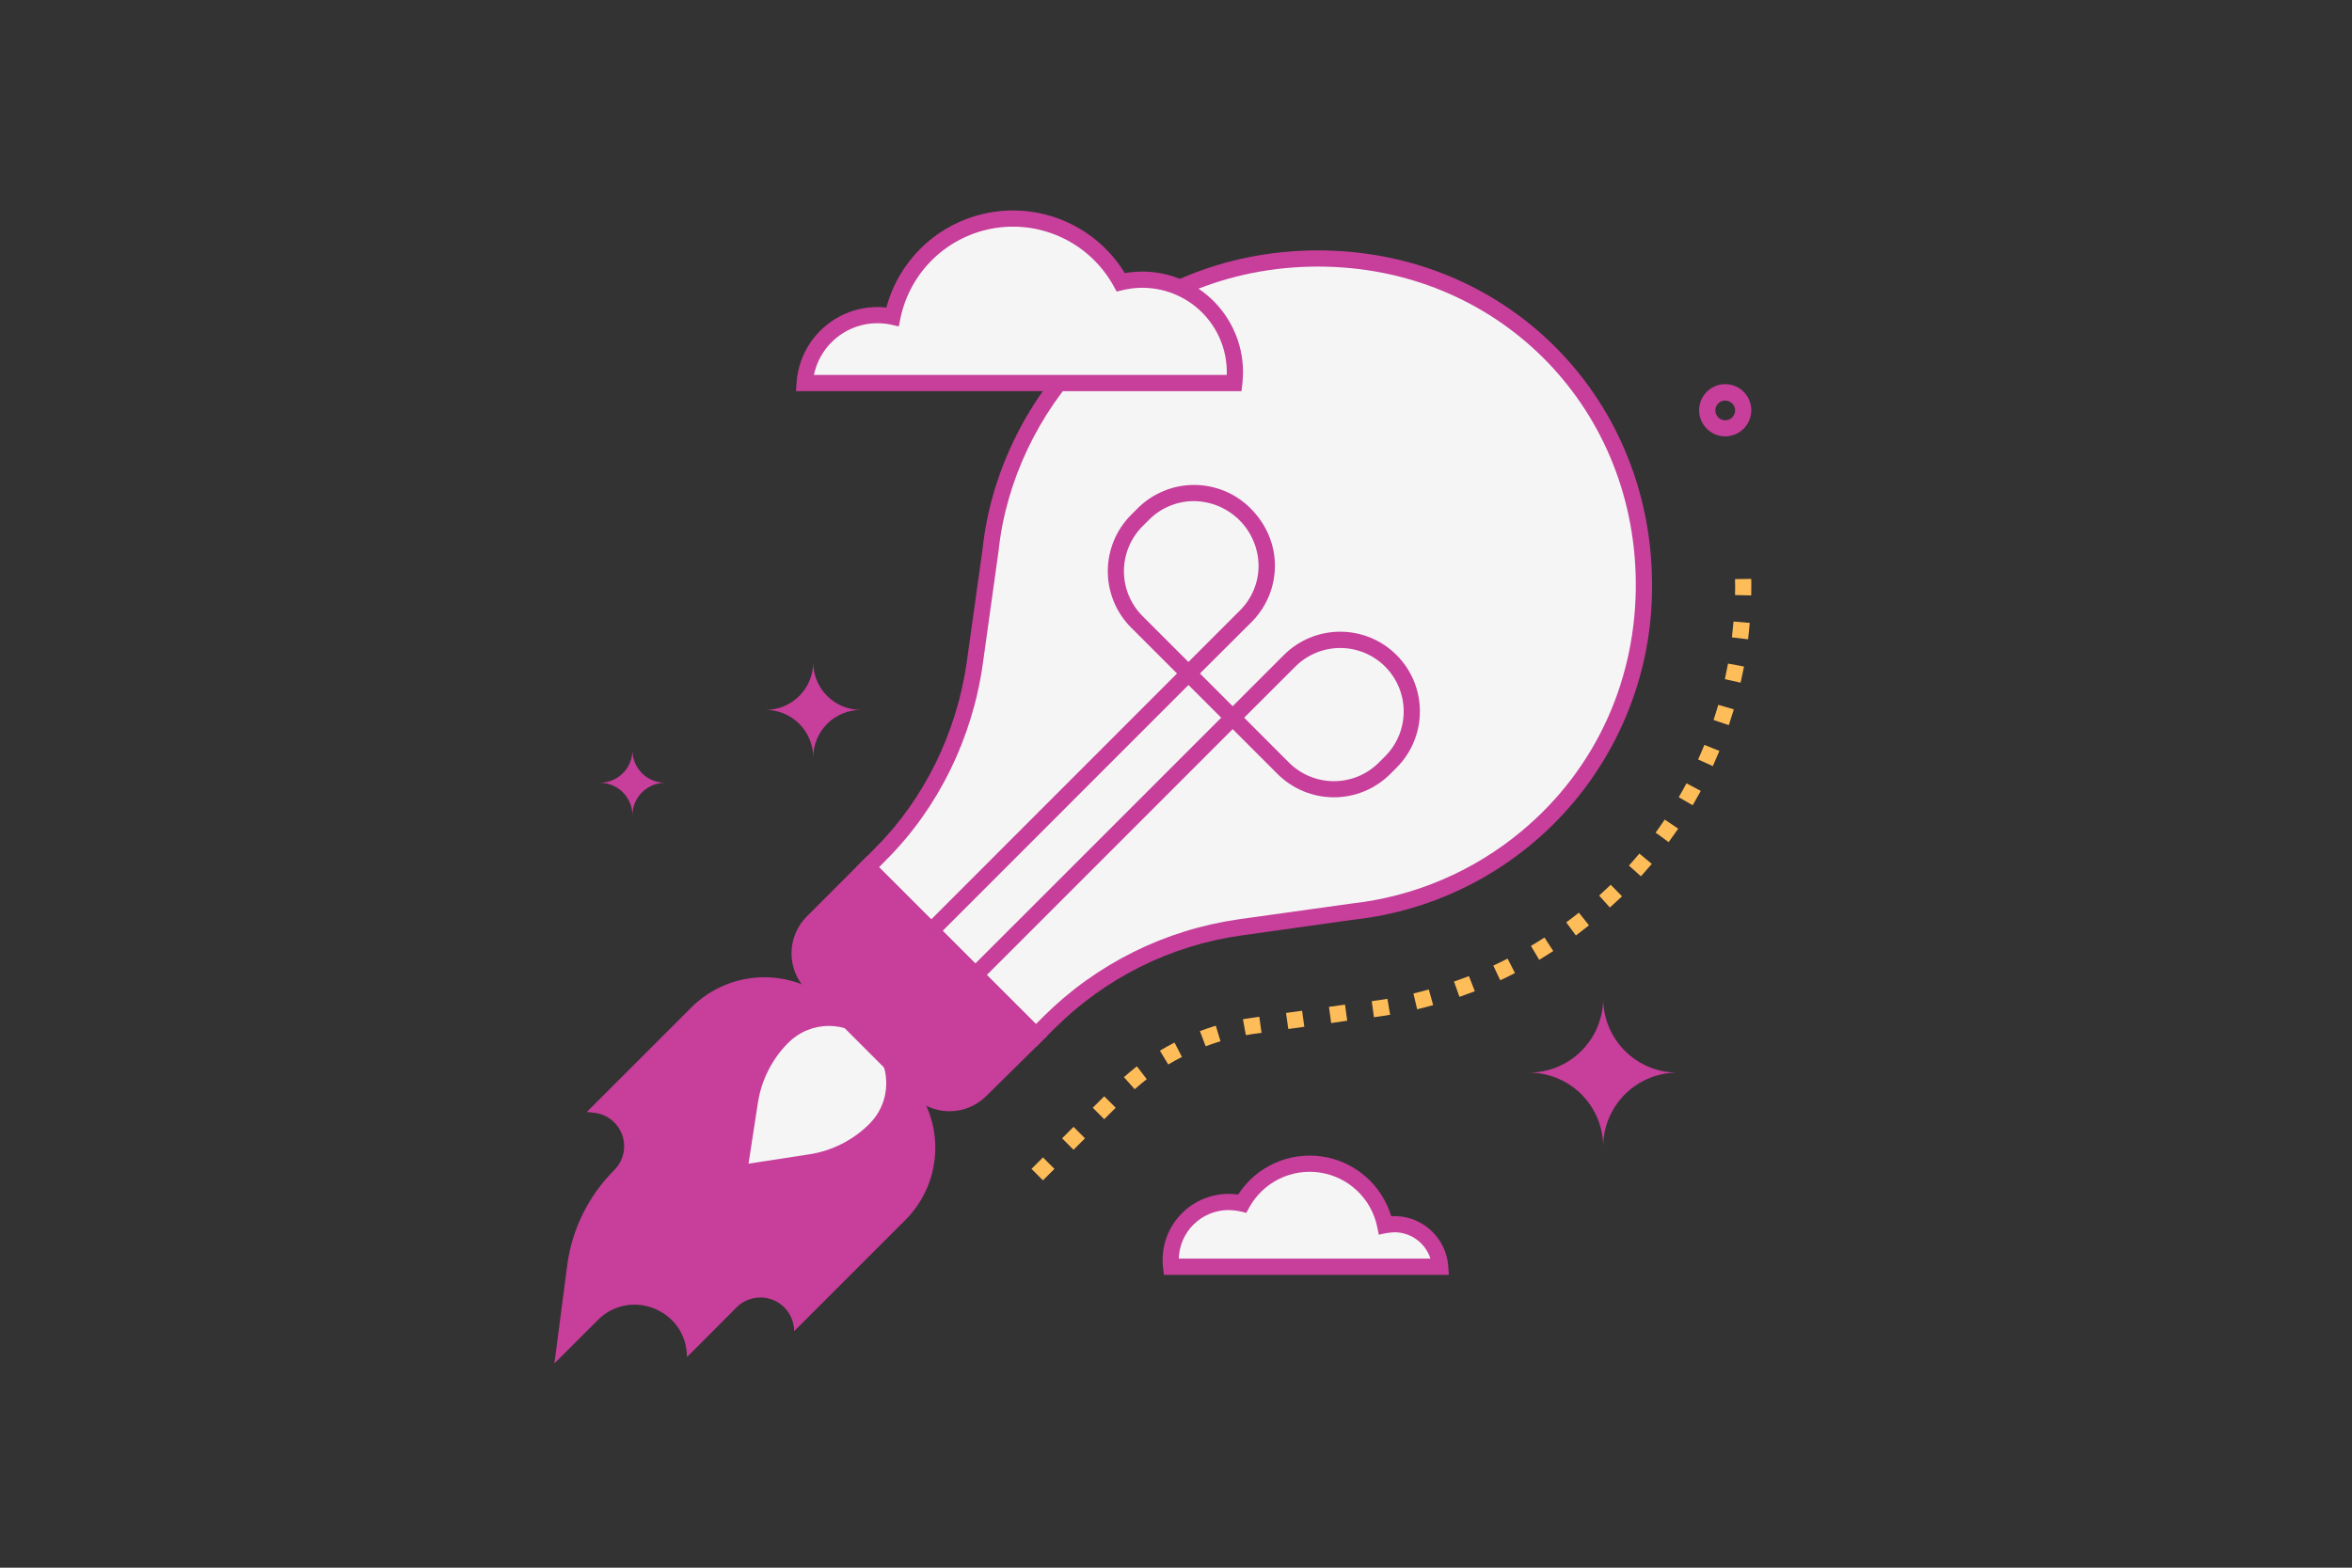 <svg xmlns="http://www.w3.org/2000/svg" xmlns:xlink="http://www.w3.org/1999/xlink" width="750" zoomAndPan="magnify" viewBox="0 0 562.5 375" height="500" preserveAspectRatio="xMidYMid meet" version="1.0"><rect x="0" y="0" width="562.5" height="375" fill="#333333" stroke="none"/><defs><clipPath id="904fc59230"><path d="M 132.496 233 L 224 233 L 224 326.113 L 132.496 326.113 Z M 132.496 233 " clip-rule="nonzero"/></clipPath></defs><path fill="#f5f5f5" d="M 371.875 194.055 C 368.703 197.391 365.266 200.422 361.562 203.156 C 357.859 205.887 353.945 208.277 349.824 210.324 C 345.703 212.371 341.434 214.043 337.02 215.344 C 332.605 216.645 328.109 217.551 323.535 218.062 L 296.512 221.84 C 292.227 222.441 288.016 223.383 283.879 224.664 C 279.746 225.945 275.742 227.551 271.867 229.48 C 267.992 231.41 264.297 233.637 260.785 236.164 C 257.273 238.695 253.984 241.488 250.926 244.547 L 247.746 247.715 L 207.477 207.434 L 210.648 204.266 C 213.695 201.18 216.477 197.871 218.988 194.336 C 221.5 190.801 223.711 187.086 225.625 183.195 C 227.535 179.305 229.121 175.281 230.387 171.133 C 231.648 166.984 232.566 162.762 233.148 158.465 L 236.922 131.453 C 240.074 101.621 261.445 72.969 295.078 64.359 C 321.281 57.648 350.52 64.301 370.547 84.316 C 400.055 113.832 400.883 163.504 371.875 194.055 Z M 371.875 194.055 " fill-opacity="1" fill-rule="nonzero"/><g clip-path="url(#904fc59230)"><path fill="#c73e9b" d="M 165.414 240.91 L 140.344 265.988 L 142.074 266.176 C 142.832 266.258 143.559 266.441 144.262 266.73 C 144.965 267.02 145.617 267.398 146.211 267.871 C 146.809 268.344 147.324 268.891 147.766 269.508 C 148.207 270.125 148.555 270.793 148.809 271.512 C 149.059 272.23 149.207 272.965 149.25 273.727 C 149.297 274.484 149.234 275.234 149.062 275.977 C 148.895 276.715 148.629 277.418 148.258 278.086 C 147.891 278.75 147.438 279.352 146.902 279.887 C 143.816 282.973 141.309 286.477 139.379 290.391 C 137.449 294.309 136.203 298.43 135.637 302.758 L 132.59 326.141 L 142.965 315.766 C 150.836 307.895 164.289 313.469 164.289 324.605 C 164.289 324.668 176.227 312.664 176.16 312.727 C 176.723 312.164 177.359 311.695 178.062 311.32 C 178.766 310.945 179.508 310.68 180.289 310.523 C 181.07 310.367 181.859 310.328 182.652 310.406 C 183.445 310.484 184.207 310.676 184.945 310.98 C 185.684 311.285 186.359 311.691 186.973 312.199 C 187.59 312.703 188.121 313.285 188.562 313.949 C 189.008 314.613 189.344 315.324 189.574 316.086 C 189.809 316.852 189.922 317.629 189.926 318.426 L 216.535 291.816 C 217.102 291.25 217.637 290.66 218.145 290.039 C 218.652 289.422 219.125 288.781 219.57 288.117 C 220.016 287.449 220.426 286.766 220.805 286.059 C 221.18 285.355 221.52 284.633 221.828 283.895 C 222.133 283.156 222.402 282.402 222.633 281.637 C 222.867 280.871 223.062 280.098 223.215 279.312 C 223.371 278.527 223.488 277.738 223.566 276.941 C 223.648 276.145 223.688 275.348 223.688 274.547 C 223.688 273.746 223.648 272.949 223.57 272.152 C 223.488 271.359 223.371 270.566 223.215 269.781 C 223.062 269 222.867 268.223 222.633 267.457 C 222.402 266.691 222.133 265.941 221.828 265.203 C 221.52 264.461 221.18 263.742 220.805 263.035 C 220.426 262.328 220.016 261.645 219.57 260.98 C 219.125 260.312 218.652 259.672 218.145 259.055 C 217.637 258.438 217.102 257.844 216.535 257.277 L 200.188 240.93 C 199.613 240.363 199.02 239.824 198.395 239.316 C 197.77 238.809 197.125 238.332 196.453 237.887 C 195.785 237.441 195.094 237.031 194.383 236.656 C 193.676 236.277 192.945 235.934 192.203 235.629 C 191.461 235.32 190.703 235.051 189.934 234.82 C 189.164 234.586 188.383 234.391 187.594 234.234 C 186.805 234.078 186.012 233.961 185.211 233.883 C 184.41 233.805 183.609 233.766 182.805 233.766 C 182 233.766 181.199 233.801 180.398 233.879 C 179.598 233.957 178.801 234.074 178.012 234.23 C 177.223 234.387 176.445 234.578 175.676 234.812 C 174.902 235.043 174.148 235.312 173.402 235.617 C 172.66 235.922 171.934 236.266 171.223 236.641 C 170.512 237.02 169.82 237.43 169.148 237.875 C 168.48 238.316 167.832 238.793 167.207 239.301 C 166.582 239.809 165.984 240.344 165.414 240.91 Z M 165.414 240.91 " fill-opacity="1" fill-rule="nonzero"/></g><path fill="#f5f5f5" d="M 207.934 249.406 C 207.297 248.773 206.602 248.207 205.855 247.707 C 205.105 247.207 204.316 246.785 203.484 246.445 C 202.652 246.102 201.797 245.84 200.914 245.664 C 200.031 245.492 199.141 245.402 198.242 245.402 C 197.34 245.402 196.449 245.492 195.566 245.664 C 194.684 245.84 193.828 246.102 192.996 246.445 C 192.164 246.785 191.375 247.207 190.625 247.707 C 189.879 248.207 189.184 248.773 188.547 249.406 C 186.602 251.355 185.004 253.559 183.758 256.016 C 182.512 258.473 181.68 261.062 181.258 263.785 L 179.016 278.355 L 193.555 276.121 C 196.277 275.699 198.867 274.867 201.324 273.621 C 203.781 272.375 205.984 270.781 207.934 268.832 C 208.57 268.195 209.141 267.5 209.641 266.75 C 210.145 266 210.566 265.211 210.91 264.375 C 211.258 263.543 211.52 262.684 211.695 261.801 C 211.871 260.914 211.957 260.023 211.957 259.121 C 211.957 258.219 211.871 257.324 211.695 256.441 C 211.52 255.555 211.258 254.695 210.91 253.863 C 210.566 253.031 210.145 252.238 209.641 251.488 C 209.141 250.738 208.57 250.047 207.934 249.406 Z M 207.934 249.406 " fill-opacity="1" fill-rule="nonzero"/><path fill="#ffbd59" d="M 249.43 282.344 L 246.691 279.605 L 249.43 276.859 L 252.176 279.605 Z M 256.746 275.035 L 254.008 272.289 L 256.746 269.551 L 259.484 272.289 Z M 264.086 267.719 L 261.348 264.98 L 264.086 262.242 L 266.832 264.98 Z M 271.383 260.562 L 268.797 257.66 C 269.793 256.781 270.832 255.914 271.887 255.074 L 274.258 258.145 C 273.25 258.934 272.281 259.734 271.352 260.562 Z M 279.406 254.648 L 277.406 251.328 C 278.543 250.641 279.719 249.984 280.898 249.387 L 282.676 252.832 C 281.535 253.387 280.441 254.004 279.375 254.648 Z M 288.344 250.273 L 286.969 246.648 C 288.215 246.176 289.488 245.742 290.77 245.355 L 291.891 249.066 C 290.703 249.434 289.508 249.84 288.344 250.273 Z M 297.953 247.605 L 297.262 243.812 C 298.672 243.559 299.594 243.445 301.172 243.223 L 301.707 247.062 C 299.969 247.289 299.207 247.379 297.953 247.613 Z M 308.105 246.145 L 307.566 242.305 L 311.406 241.77 L 311.941 245.609 Z M 318.367 244.723 L 317.828 240.848 L 321.668 240.309 L 322.203 244.156 Z M 328.59 243.328 L 328.059 239.484 C 329.305 239.32 330.566 239.133 331.812 238.922 L 332.461 242.738 C 331.188 242.957 329.867 243.164 328.57 243.328 Z M 338.926 241.422 L 338.031 237.648 C 339.258 237.355 340.492 237.035 341.711 236.691 L 342.754 240.426 C 341.492 240.781 340.207 241.117 338.934 241.422 Z M 349.035 238.453 L 347.742 234.793 C 348.93 234.383 350.133 233.938 351.309 233.5 L 352.723 237.109 C 351.516 237.562 350.273 237.996 349.039 238.453 Z M 358.793 234.488 L 357.137 230.973 C 358.281 230.441 359.43 229.879 360.551 229.305 L 362.32 232.754 C 361.184 233.352 359.988 233.938 358.797 234.488 Z M 368.121 229.598 L 366.137 226.262 C 367.238 225.617 368.324 224.938 369.371 224.258 L 371.469 227.488 C 370.371 228.207 369.238 228.906 368.121 229.598 Z M 376.898 223.781 L 374.582 220.633 C 375.594 219.883 376.605 219.109 377.594 218.312 L 380.02 221.344 C 378.984 222.164 377.93 222.973 376.883 223.781 Z M 385.031 217.098 L 382.449 214.23 C 383.387 213.375 384.316 212.496 385.219 211.645 L 387.926 214.41 C 386.953 215.277 385.988 216.188 385.02 217.074 Z M 392.465 209.637 L 389.574 207.051 C 390.422 206.105 391.262 205.145 392.062 204.176 L 395.043 206.648 C 394.195 207.625 393.324 208.629 392.449 209.609 Z M 399.086 201.453 L 395.953 199.168 C 396.695 198.152 397.426 197.105 398.129 196.051 L 401.363 198.219 C 400.605 199.277 399.844 200.367 399.074 201.43 Z M 404.84 192.633 L 401.484 190.695 C 402.129 189.605 402.746 188.484 403.332 187.375 L 406.758 189.191 C 406.129 190.309 405.484 191.473 404.824 192.609 Z M 409.652 183.266 L 406.117 181.668 C 406.633 180.531 407.137 179.355 407.617 178.18 L 411.211 179.633 C 410.699 180.828 410.176 182.051 409.641 183.238 Z M 413.484 173.457 L 409.809 172.227 C 410.203 171.039 410.582 169.816 410.938 168.598 L 414.66 169.684 C 414.277 170.922 413.887 172.188 413.473 173.43 Z M 416.297 163.305 L 412.516 162.457 C 412.785 161.234 413.043 159.984 413.277 158.73 L 417.09 159.434 C 416.836 160.711 416.586 162.012 416.281 163.277 Z M 418.078 152.926 L 414.203 152.461 C 414.352 151.215 414.48 149.941 414.59 148.676 L 418.465 148.996 C 418.355 150.285 418.227 151.609 418.066 152.902 Z M 418.828 142.426 L 414.949 142.336 C 414.984 141.043 414.988 139.707 414.949 138.523 L 418.828 138.473 C 418.855 139.691 418.848 141.07 418.816 142.398 Z M 418.828 142.426 " fill-opacity="1" fill-rule="nonzero"/><path fill="#c73e9b" d="M 219.586 260.77 L 194.336 235.52 C 193.848 235.031 193.41 234.496 193.023 233.922 C 192.637 233.344 192.312 232.734 192.047 232.094 C 191.781 231.453 191.578 230.793 191.445 230.113 C 191.309 229.434 191.242 228.746 191.242 228.051 C 191.242 227.359 191.309 226.672 191.445 225.992 C 191.578 225.309 191.781 224.648 192.047 224.008 C 192.312 223.367 192.637 222.758 193.023 222.184 C 193.41 221.605 193.848 221.07 194.336 220.582 L 207.477 207.438 L 247.746 247.688 L 234.523 260.742 C 234.035 261.234 233.5 261.672 232.926 262.059 C 232.352 262.445 231.742 262.773 231.102 263.039 C 230.461 263.305 229.801 263.508 229.121 263.645 C 228.441 263.781 227.754 263.852 227.059 263.852 C 226.367 263.852 225.68 263.785 224.996 263.652 C 224.316 263.516 223.656 263.316 223.016 263.055 C 222.375 262.789 221.766 262.465 221.188 262.078 C 220.609 261.695 220.074 261.258 219.586 260.77 Z M 219.586 260.77 " fill-opacity="1" fill-rule="nonzero"/><path fill="#c73e9b" d="M 247.75 250.449 L 204.734 207.438 L 209.258 202.914 C 221.031 191.141 228.824 175.27 231.227 158.219 L 235.008 131.184 C 236.852 113.824 245.062 96.516 257.539 83.773 C 272.441 68.504 292.746 60.023 314.707 59.895 C 359.754 59.648 394.492 94.414 395.094 138.77 C 395.145 141.242 395.078 143.715 394.898 146.18 C 394.723 148.648 394.43 151.105 394.023 153.543 C 393.613 155.984 393.098 158.402 392.465 160.797 C 391.836 163.188 391.094 165.547 390.246 167.871 C 389.398 170.195 388.441 172.477 387.383 174.711 C 386.32 176.945 385.16 179.129 383.895 181.258 C 382.633 183.383 381.273 185.449 379.82 187.453 C 378.367 189.453 376.82 191.383 375.188 193.242 C 373.555 195.102 371.84 196.883 370.043 198.582 C 368.242 200.281 366.371 201.895 364.422 203.422 C 362.477 204.945 360.461 206.379 358.379 207.719 C 356.301 209.059 354.16 210.301 351.965 211.441 C 349.77 212.582 347.527 213.617 345.234 214.551 C 342.941 215.484 340.613 216.312 338.246 217.027 C 335.875 217.746 333.48 218.352 331.055 218.848 C 328.633 219.344 326.188 219.727 323.73 219.992 L 296.785 223.781 C 292.602 224.371 288.496 225.293 284.465 226.547 C 280.43 227.801 276.523 229.367 272.742 231.25 C 268.965 233.133 265.359 235.305 261.93 237.77 C 258.496 240.23 255.285 242.953 252.293 245.93 Z M 210.223 207.438 L 247.75 244.969 L 249.547 243.164 C 252.688 240.039 256.059 237.18 259.66 234.594 C 263.262 232.012 267.047 229.73 271.012 227.754 C 274.98 225.777 279.082 224.129 283.316 222.812 C 287.547 221.496 291.859 220.527 296.246 219.902 L 323.258 216.129 C 326.988 215.715 330.672 215.031 334.301 214.074 C 337.934 213.121 341.473 211.906 344.926 210.43 C 348.379 208.957 351.707 207.238 354.906 205.273 C 358.105 203.312 361.145 201.125 364.023 198.715 C 381.91 183.773 391.527 162.051 391.211 138.809 C 390.641 96.645 357.781 63.766 315.211 63.766 C 293.41 63.766 274.109 72.336 260.289 86.48 C 248.41 98.613 240.59 115.086 238.832 131.652 L 235.055 158.734 C 232.559 176.617 224.371 193.273 212.004 205.637 Z M 210.223 207.438 " fill-opacity="1" fill-rule="nonzero"/><path fill="#c73e9b" d="M 218.207 262.137 L 192.961 236.891 C 192.379 236.312 191.859 235.68 191.402 234.996 C 190.945 234.316 190.562 233.594 190.246 232.836 C 189.93 232.078 189.695 231.293 189.531 230.488 C 189.371 229.684 189.293 228.871 189.293 228.047 C 189.293 227.227 189.371 226.414 189.531 225.609 C 189.695 224.801 189.93 224.02 190.246 223.262 C 190.562 222.504 190.945 221.781 191.402 221.098 C 191.859 220.418 192.379 219.785 192.961 219.207 L 207.469 204.699 L 250.516 247.723 L 235.906 262.152 C 235.324 262.73 234.695 263.25 234.012 263.707 C 233.328 264.164 232.605 264.551 231.848 264.867 C 231.086 265.18 230.305 265.418 229.496 265.578 C 228.691 265.738 227.875 265.816 227.055 265.816 C 226.234 265.816 225.418 265.734 224.613 265.574 C 223.805 265.414 223.023 265.176 222.266 264.859 C 221.504 264.543 220.785 264.156 220.102 263.699 C 219.418 263.242 218.789 262.719 218.207 262.137 Z M 207.477 210.211 L 195.707 221.984 C 195.309 222.383 194.949 222.82 194.633 223.289 C 194.32 223.762 194.055 224.258 193.836 224.781 C 193.621 225.305 193.457 225.844 193.344 226.398 C 193.234 226.953 193.18 227.516 193.18 228.082 C 193.18 228.648 193.234 229.207 193.344 229.762 C 193.457 230.32 193.621 230.859 193.836 231.379 C 194.055 231.902 194.32 232.402 194.633 232.871 C 194.949 233.344 195.309 233.777 195.707 234.176 L 220.953 259.43 C 221.355 259.832 221.789 260.188 222.262 260.504 C 222.73 260.816 223.23 261.082 223.754 261.301 C 224.277 261.516 224.816 261.68 225.371 261.793 C 225.926 261.902 226.488 261.957 227.055 261.957 C 227.621 261.957 228.18 261.902 228.738 261.793 C 229.293 261.68 229.832 261.516 230.355 261.301 C 230.879 261.082 231.375 260.816 231.848 260.504 C 232.316 260.188 232.754 259.832 233.152 259.43 L 245 247.688 Z M 207.477 210.211 " fill-opacity="1" fill-rule="nonzero"/><path fill="#c73e9b" d="M 234.254 234.973 L 231.512 232.227 L 292.066 171.68 L 284.234 163.852 L 223.68 224.426 L 220.941 221.688 L 281.496 161.102 L 270.512 150.117 C 270.07 149.672 269.652 149.211 269.254 148.73 C 268.859 148.246 268.488 147.746 268.145 147.227 C 267.797 146.707 267.477 146.172 267.184 145.621 C 266.891 145.07 266.625 144.508 266.387 143.93 C 266.148 143.355 265.938 142.766 265.758 142.168 C 265.574 141.574 265.426 140.969 265.305 140.355 C 265.18 139.742 265.09 139.129 265.027 138.508 C 264.969 137.887 264.938 137.262 264.938 136.641 C 264.938 136.016 264.969 135.395 265.027 134.773 C 265.09 134.152 265.18 133.535 265.305 132.922 C 265.426 132.309 265.574 131.707 265.758 131.109 C 265.938 130.512 266.148 129.926 266.387 129.348 C 266.625 128.77 266.891 128.207 267.184 127.656 C 267.477 127.105 267.797 126.57 268.145 126.051 C 268.488 125.535 268.859 125.031 269.254 124.551 C 269.652 124.066 270.07 123.605 270.512 123.164 L 272.098 121.574 C 272.543 121.133 273.004 120.715 273.484 120.32 C 273.969 119.926 274.469 119.555 274.988 119.207 C 275.508 118.859 276.043 118.543 276.594 118.246 C 277.145 117.953 277.707 117.688 278.285 117.449 C 278.859 117.211 279.449 117 280.043 116.82 C 280.641 116.641 281.246 116.488 281.859 116.367 C 282.469 116.246 283.086 116.152 283.707 116.094 C 284.328 116.031 284.953 116 285.574 116 C 286.199 116 286.82 116.031 287.441 116.094 C 288.062 116.152 288.68 116.246 289.293 116.367 C 289.906 116.488 290.508 116.641 291.105 116.82 C 291.703 117 292.289 117.211 292.867 117.449 C 293.445 117.688 294.008 117.953 294.559 118.246 C 295.109 118.543 295.645 118.859 296.16 119.207 C 296.68 119.555 297.184 119.926 297.664 120.32 C 298.148 120.715 298.609 121.133 299.051 121.574 C 307.238 129.762 306.391 141.723 299.324 148.789 L 286.98 161.102 L 294.805 168.934 L 307.043 156.688 C 307.484 156.246 307.949 155.828 308.43 155.43 C 308.914 155.035 309.414 154.664 309.934 154.316 C 310.453 153.969 310.988 153.648 311.539 153.355 C 312.086 153.062 312.652 152.793 313.227 152.555 C 313.805 152.316 314.391 152.105 314.988 151.926 C 315.586 151.746 316.191 151.594 316.805 151.473 C 317.414 151.348 318.031 151.258 318.652 151.195 C 319.273 151.137 319.898 151.105 320.52 151.105 C 321.145 151.105 321.77 151.137 322.391 151.195 C 323.012 151.258 323.629 151.348 324.238 151.473 C 324.852 151.594 325.457 151.746 326.055 151.926 C 326.652 152.105 327.238 152.316 327.812 152.555 C 328.391 152.793 328.953 153.062 329.504 153.355 C 330.055 153.648 330.59 153.969 331.109 154.316 C 331.629 154.664 332.129 155.035 332.613 155.43 C 333.094 155.828 333.555 156.246 333.996 156.688 C 334.438 157.129 334.855 157.59 335.254 158.074 C 335.648 158.555 336.02 159.055 336.367 159.574 C 336.715 160.094 337.035 160.629 337.328 161.18 C 337.625 161.73 337.891 162.293 338.129 162.871 C 338.367 163.445 338.578 164.035 338.758 164.633 C 338.941 165.227 339.09 165.832 339.215 166.445 C 339.336 167.059 339.426 167.676 339.488 168.297 C 339.547 168.918 339.578 169.539 339.578 170.164 C 339.578 170.789 339.547 171.41 339.488 172.031 C 339.426 172.652 339.336 173.27 339.215 173.883 C 339.09 174.492 338.941 175.098 338.758 175.695 C 338.578 176.293 338.367 176.879 338.129 177.457 C 337.891 178.031 337.625 178.598 337.328 179.148 C 337.035 179.699 336.715 180.23 336.367 180.75 C 336.02 181.27 335.648 181.77 335.254 182.254 C 334.855 182.734 334.438 183.199 333.996 183.641 L 332.492 185.145 C 332.051 185.586 331.586 186.004 331.105 186.398 C 330.621 186.793 330.121 187.164 329.602 187.512 C 329.082 187.855 328.547 188.176 327.996 188.473 C 327.445 188.766 326.883 189.031 326.309 189.27 C 325.73 189.508 325.145 189.719 324.547 189.898 C 323.949 190.078 323.344 190.23 322.73 190.352 C 322.121 190.473 321.504 190.566 320.883 190.625 C 320.262 190.688 319.641 190.719 319.016 190.719 C 318.391 190.719 317.77 190.688 317.148 190.625 C 316.527 190.566 315.91 190.473 315.297 190.352 C 314.688 190.23 314.082 190.078 313.484 189.898 C 312.887 189.719 312.301 189.508 311.723 189.27 C 311.148 189.031 310.582 188.766 310.035 188.473 C 309.484 188.176 308.949 187.855 308.43 187.512 C 307.91 187.164 307.41 186.793 306.926 186.398 C 306.441 186.004 305.98 185.586 305.539 185.145 L 294.805 174.41 Z M 297.547 171.68 L 308.277 182.426 C 308.984 183.129 309.754 183.758 310.582 184.309 C 311.41 184.863 312.285 185.328 313.207 185.711 C 314.129 186.09 315.078 186.379 316.055 186.57 C 317.031 186.766 318.02 186.863 319.016 186.863 C 320.012 186.863 321 186.766 321.977 186.57 C 322.953 186.379 323.902 186.09 324.824 185.711 C 325.746 185.328 326.621 184.863 327.449 184.309 C 328.277 183.758 329.047 183.129 329.75 182.426 L 331.258 180.918 C 331.961 180.215 332.59 179.449 333.145 178.617 C 333.699 177.789 334.168 176.914 334.551 175.996 C 334.93 175.074 335.219 174.125 335.414 173.148 C 335.609 172.168 335.707 171.184 335.707 170.184 C 335.707 169.188 335.609 168.199 335.414 167.223 C 335.219 166.246 334.934 165.297 334.551 164.375 C 334.168 163.453 333.703 162.578 333.148 161.75 C 332.594 160.922 331.965 160.156 331.262 159.449 C 330.555 158.746 329.789 158.113 328.961 157.562 C 328.133 157.008 327.258 156.539 326.336 156.156 C 325.414 155.777 324.465 155.488 323.488 155.293 C 322.512 155.098 321.523 155 320.527 155 C 319.531 155 318.543 155.098 317.566 155.293 C 316.586 155.488 315.637 155.773 314.719 156.156 C 313.797 156.539 312.922 157.004 312.094 157.559 C 311.262 158.113 310.496 158.742 309.793 159.445 Z M 285.559 119.867 C 283.547 119.863 281.609 120.246 279.746 121.016 C 277.887 121.785 276.242 122.883 274.82 124.309 L 273.238 125.895 C 272.531 126.602 271.902 127.367 271.352 128.199 C 270.797 129.027 270.332 129.902 269.949 130.82 C 269.57 131.742 269.281 132.691 269.086 133.668 C 268.895 134.645 268.797 135.633 268.797 136.629 C 268.797 137.625 268.895 138.613 269.086 139.59 C 269.281 140.566 269.57 141.516 269.949 142.438 C 270.332 143.359 270.797 144.234 271.352 145.062 C 271.902 145.891 272.531 146.656 273.238 147.363 L 284.223 158.348 L 296.543 146.023 C 297.973 144.605 299.074 142.965 299.848 141.105 C 300.617 139.242 301 137.305 300.996 135.293 C 300.984 134.281 300.879 133.281 300.672 132.293 C 300.465 131.305 300.168 130.344 299.777 129.414 C 299.383 128.48 298.906 127.598 298.344 126.758 C 297.777 125.922 297.141 125.145 296.426 124.43 C 295.711 123.719 294.934 123.078 294.094 122.516 C 293.254 121.953 292.371 121.477 291.438 121.082 C 290.508 120.691 289.547 120.395 288.559 120.191 C 287.57 119.984 286.57 119.879 285.559 119.867 Z M 285.559 119.867 " fill-opacity="1" fill-rule="nonzero"/><path fill="#c73e9b" d="M 383.41 274.332 C 383.41 273.75 383.438 273.168 383.496 272.59 C 383.551 272.012 383.637 271.438 383.75 270.867 C 383.863 270.297 384.004 269.73 384.176 269.176 C 384.344 268.617 384.539 268.07 384.762 267.535 C 384.984 266.996 385.23 266.473 385.504 265.961 C 385.781 265.445 386.078 264.949 386.402 264.465 C 386.723 263.98 387.07 263.516 387.441 263.062 C 387.809 262.613 388.199 262.184 388.609 261.773 C 389.02 261.363 389.453 260.973 389.902 260.602 C 390.352 260.234 390.816 259.887 391.301 259.566 C 391.785 259.242 392.281 258.941 392.797 258.668 C 393.309 258.395 393.836 258.145 394.371 257.926 C 394.91 257.703 395.457 257.504 396.012 257.336 C 396.57 257.168 397.133 257.027 397.703 256.914 C 398.273 256.801 398.848 256.715 399.426 256.66 C 400.008 256.602 400.586 256.574 401.168 256.574 C 400.586 256.574 400.008 256.547 399.426 256.488 C 398.848 256.43 398.273 256.348 397.703 256.234 C 397.133 256.121 396.57 255.977 396.012 255.809 C 395.457 255.641 394.91 255.445 394.371 255.223 C 393.836 255 393.309 254.75 392.797 254.477 C 392.285 254.203 391.785 253.906 391.301 253.582 C 390.82 253.258 390.352 252.914 389.902 252.543 C 389.453 252.176 389.023 251.785 388.613 251.371 C 388.199 250.961 387.809 250.531 387.441 250.082 C 387.074 249.633 386.727 249.164 386.402 248.684 C 386.082 248.199 385.781 247.699 385.508 247.188 C 385.234 246.676 384.984 246.148 384.762 245.613 C 384.539 245.074 384.344 244.527 384.176 243.973 C 384.008 243.414 383.867 242.852 383.754 242.281 C 383.637 241.711 383.555 241.137 383.496 240.559 C 383.438 239.98 383.41 239.398 383.41 238.816 C 383.41 239.398 383.383 239.98 383.324 240.559 C 383.27 241.137 383.184 241.711 383.07 242.281 C 382.957 242.852 382.816 243.414 382.645 243.973 C 382.477 244.527 382.281 245.074 382.059 245.613 C 381.836 246.148 381.59 246.676 381.312 247.188 C 381.039 247.699 380.742 248.199 380.418 248.684 C 380.094 249.164 379.75 249.633 379.379 250.082 C 379.012 250.531 378.621 250.961 378.211 251.371 C 377.797 251.785 377.367 252.176 376.918 252.543 C 376.469 252.914 376.004 253.258 375.52 253.582 C 375.035 253.906 374.539 254.203 374.023 254.477 C 373.512 254.75 372.988 255 372.449 255.223 C 371.91 255.445 371.363 255.641 370.809 255.809 C 370.25 255.977 369.688 256.121 369.117 256.234 C 368.547 256.348 367.973 256.43 367.395 256.488 C 366.816 256.547 366.234 256.574 365.652 256.574 C 366.234 256.574 366.816 256.602 367.395 256.66 C 367.973 256.715 368.547 256.801 369.117 256.914 C 369.688 257.027 370.25 257.168 370.809 257.34 C 371.363 257.508 371.91 257.703 372.449 257.926 C 372.988 258.148 373.512 258.398 374.023 258.672 C 374.539 258.945 375.035 259.242 375.52 259.566 C 376.004 259.891 376.469 260.234 376.918 260.605 C 377.367 260.973 377.797 261.363 378.211 261.773 C 378.621 262.188 379.012 262.617 379.379 263.066 C 379.75 263.516 380.094 263.98 380.418 264.465 C 380.742 264.949 381.039 265.449 381.312 265.961 C 381.59 266.473 381.836 267 382.059 267.535 C 382.281 268.074 382.477 268.621 382.645 269.176 C 382.816 269.734 382.957 270.297 383.07 270.867 C 383.184 271.438 383.27 272.012 383.324 272.59 C 383.383 273.168 383.41 273.75 383.41 274.332 " fill-opacity="1" fill-rule="nonzero"/><path fill="#c73e9b" d="M 194.488 181.195 C 194.488 180.449 194.559 179.707 194.707 178.977 C 194.852 178.242 195.066 177.531 195.352 176.84 C 195.641 176.148 195.988 175.492 196.406 174.871 C 196.82 174.25 197.293 173.676 197.82 173.145 C 198.352 172.617 198.926 172.145 199.547 171.73 C 200.168 171.316 200.824 170.965 201.516 170.676 C 202.207 170.391 202.918 170.176 203.652 170.031 C 204.383 169.883 205.125 169.812 205.871 169.812 C 205.125 169.812 204.383 169.738 203.652 169.594 C 202.918 169.445 202.207 169.23 201.516 168.945 C 200.824 168.66 200.168 168.309 199.547 167.891 C 198.926 167.477 198.352 167.004 197.82 166.477 C 197.293 165.949 196.82 165.371 196.406 164.75 C 195.988 164.129 195.641 163.473 195.352 162.781 C 195.066 162.09 194.852 161.379 194.707 160.648 C 194.559 159.914 194.488 159.172 194.488 158.426 C 194.488 159.172 194.414 159.914 194.27 160.648 C 194.121 161.379 193.906 162.09 193.621 162.781 C 193.332 163.473 192.984 164.129 192.566 164.75 C 192.152 165.371 191.68 165.949 191.152 166.477 C 190.621 167.004 190.047 167.477 189.426 167.891 C 188.805 168.309 188.148 168.66 187.457 168.945 C 186.766 169.23 186.055 169.445 185.32 169.594 C 184.59 169.738 183.848 169.812 183.102 169.812 C 183.848 169.812 184.59 169.883 185.32 170.031 C 186.055 170.176 186.766 170.391 187.457 170.676 C 188.148 170.965 188.805 171.316 189.426 171.73 C 190.047 172.145 190.621 172.617 191.152 173.145 C 191.68 173.676 192.152 174.25 192.566 174.871 C 192.984 175.492 193.332 176.148 193.621 176.84 C 193.906 177.531 194.121 178.242 194.27 178.977 C 194.414 179.707 194.488 180.449 194.488 181.195 " fill-opacity="1" fill-rule="nonzero"/><path fill="#c73e9b" d="M 151.25 195.051 C 151.25 194.539 151.301 194.031 151.402 193.527 C 151.5 193.027 151.648 192.539 151.848 192.066 C 152.043 191.59 152.281 191.141 152.566 190.715 C 152.852 190.289 153.176 189.895 153.539 189.535 C 153.902 189.172 154.297 188.848 154.723 188.562 C 155.148 188.277 155.598 188.039 156.07 187.84 C 156.543 187.645 157.031 187.496 157.535 187.395 C 158.035 187.297 158.543 187.246 159.055 187.246 C 158.543 187.246 158.035 187.195 157.535 187.094 C 157.031 186.996 156.543 186.848 156.07 186.652 C 155.594 186.453 155.145 186.215 154.719 185.93 C 154.293 185.645 153.898 185.32 153.535 184.957 C 153.176 184.598 152.852 184.203 152.566 183.777 C 152.281 183.352 152.039 182.898 151.844 182.426 C 151.648 181.953 151.5 181.465 151.398 180.961 C 151.301 180.461 151.25 179.953 151.25 179.438 C 151.25 179.953 151.199 180.461 151.102 180.961 C 151 181.465 150.852 181.953 150.656 182.426 C 150.461 182.898 150.219 183.352 149.934 183.777 C 149.648 184.203 149.328 184.598 148.965 184.957 C 148.602 185.32 148.207 185.645 147.781 185.93 C 147.355 186.215 146.906 186.453 146.43 186.652 C 145.957 186.848 145.469 186.996 144.969 187.094 C 144.465 187.195 143.957 187.246 143.445 187.246 C 143.957 187.246 144.465 187.297 144.969 187.395 C 145.469 187.496 145.957 187.645 146.43 187.84 C 146.906 188.035 147.355 188.277 147.781 188.562 C 148.207 188.844 148.602 189.168 148.965 189.531 C 149.328 189.895 149.648 190.289 149.934 190.715 C 150.219 191.141 150.461 191.59 150.656 192.062 C 150.852 192.539 151 193.023 151.102 193.527 C 151.199 194.031 151.25 194.539 151.25 195.051 " fill-opacity="1" fill-rule="nonzero"/><path fill="#f5f5f5" d="M 295.18 91.629 C 295.285 90.746 295.34 89.863 295.336 88.973 C 295.336 88.086 295.281 87.199 295.176 86.316 C 295.066 85.438 294.906 84.562 294.691 83.699 C 294.48 82.84 294.215 81.992 293.902 81.16 C 293.586 80.328 293.223 79.52 292.809 78.734 C 292.395 77.949 291.938 77.188 291.434 76.457 C 290.93 75.727 290.383 75.027 289.793 74.359 C 289.207 73.695 288.578 73.066 287.914 72.477 C 287.25 71.887 286.555 71.34 285.824 70.832 C 285.094 70.328 284.336 69.867 283.551 69.453 C 282.762 69.035 281.957 68.672 281.125 68.352 C 280.297 68.035 279.449 67.77 278.586 67.555 C 277.727 67.34 276.855 67.176 275.973 67.066 C 275.09 66.957 274.207 66.898 273.316 66.895 C 272.43 66.895 271.543 66.941 270.66 67.047 C 269.777 67.148 268.906 67.305 268.043 67.516 C 267.32 66.203 266.504 64.953 265.594 63.77 C 264.68 62.582 263.684 61.473 262.605 60.438 C 261.523 59.406 260.371 58.457 259.145 57.602 C 257.922 56.742 256.637 55.98 255.297 55.316 C 253.957 54.656 252.574 54.098 251.148 53.645 C 249.723 53.195 248.27 52.855 246.793 52.625 C 245.312 52.395 243.828 52.277 242.332 52.273 C 240.836 52.27 239.348 52.379 237.867 52.602 C 236.391 52.824 234.938 53.16 233.508 53.602 C 232.078 54.047 230.695 54.598 229.348 55.254 C 228.004 55.91 226.719 56.664 225.488 57.52 C 224.262 58.371 223.102 59.312 222.016 60.34 C 220.93 61.367 219.93 62.473 219.012 63.656 C 218.098 64.836 217.273 66.082 216.547 67.387 C 215.82 68.695 215.195 70.051 214.672 71.453 C 214.152 72.855 213.742 74.289 213.438 75.754 C 212.832 75.625 212.215 75.527 211.598 75.465 C 210.977 75.402 210.359 75.375 209.734 75.379 C 209.113 75.383 208.492 75.418 207.875 75.488 C 207.258 75.559 206.645 75.66 206.035 75.797 C 205.43 75.93 204.832 76.098 204.242 76.297 C 203.652 76.5 203.074 76.73 202.512 76.988 C 201.945 77.25 201.398 77.543 200.863 77.863 C 200.328 78.184 199.816 78.531 199.316 78.906 C 198.82 79.281 198.348 79.68 197.895 80.105 C 197.441 80.531 197.012 80.98 196.605 81.453 C 196.199 81.926 195.82 82.418 195.469 82.93 C 195.113 83.441 194.789 83.973 194.492 84.52 C 194.199 85.066 193.93 85.629 193.695 86.203 C 193.461 86.781 193.254 87.367 193.082 87.965 C 192.906 88.562 192.766 89.168 192.66 89.777 C 192.551 90.391 192.473 91.008 192.43 91.629 Z M 295.18 91.629 " fill-opacity="1" fill-rule="nonzero"/><path fill="#f5f5f5" d="M 280.078 303.008 C 280.012 302.457 279.98 301.902 279.98 301.344 C 279.98 300.789 280.016 300.234 280.086 299.684 C 280.152 299.129 280.254 298.582 280.387 298.043 C 280.52 297.504 280.684 296.973 280.883 296.453 C 281.078 295.934 281.309 295.426 281.566 294.934 C 281.824 294.441 282.109 293.965 282.426 293.508 C 282.742 293.047 283.082 292.609 283.453 292.195 C 283.82 291.777 284.215 291.383 284.629 291.012 C 285.043 290.645 285.48 290.301 285.938 289.984 C 286.395 289.668 286.871 289.379 287.363 289.117 C 287.855 288.859 288.359 288.629 288.879 288.43 C 289.398 288.23 289.93 288.062 290.469 287.93 C 291.008 287.793 291.555 287.691 292.105 287.621 C 292.66 287.555 293.215 287.52 293.77 287.516 C 294.328 287.512 294.883 287.543 295.434 287.609 C 295.988 287.672 296.535 287.77 297.074 287.902 C 297.527 287.078 298.035 286.297 298.605 285.555 C 299.18 284.812 299.801 284.117 300.48 283.469 C 301.156 282.82 301.879 282.227 302.645 281.691 C 303.41 281.152 304.215 280.676 305.055 280.262 C 305.895 279.848 306.762 279.496 307.656 279.215 C 308.547 278.93 309.457 278.719 310.383 278.574 C 311.309 278.43 312.242 278.355 313.176 278.355 C 314.113 278.352 315.047 278.422 315.973 278.562 C 316.898 278.699 317.809 278.91 318.703 279.191 C 319.598 279.469 320.465 279.812 321.309 280.227 C 322.148 280.637 322.953 281.109 323.723 281.645 C 324.492 282.18 325.219 282.77 325.898 283.414 C 326.578 284.059 327.203 284.75 327.777 285.492 C 328.352 286.23 328.867 287.012 329.32 287.828 C 329.777 288.648 330.168 289.496 330.492 290.375 C 330.816 291.254 331.074 292.152 331.266 293.07 C 331.645 292.988 332.031 292.93 332.418 292.891 C 332.805 292.852 333.195 292.832 333.582 292.836 C 333.973 292.836 334.363 292.859 334.75 292.906 C 335.137 292.949 335.52 293.012 335.898 293.098 C 336.281 293.184 336.656 293.289 337.023 293.414 C 337.395 293.539 337.754 293.684 338.109 293.848 C 338.461 294.008 338.805 294.191 339.141 294.391 C 339.473 294.594 339.797 294.809 340.109 295.047 C 340.418 295.281 340.715 295.531 341 295.797 C 341.285 296.066 341.555 296.348 341.809 296.641 C 342.062 296.938 342.297 297.246 342.52 297.566 C 342.742 297.887 342.945 298.219 343.129 298.562 C 343.316 298.906 343.48 299.258 343.629 299.617 C 343.777 299.977 343.906 300.344 344.012 300.719 C 344.121 301.094 344.211 301.473 344.277 301.855 C 344.348 302.238 344.395 302.625 344.422 303.016 Z M 280.078 303.008 " fill-opacity="1" fill-rule="nonzero"/><path fill="#c73e9b" d="M 296.906 93.566 L 190.363 93.566 L 190.508 91.5 C 190.551 90.852 190.629 90.203 190.742 89.562 C 190.852 88.922 190.996 88.285 191.168 87.656 C 191.344 87.031 191.551 86.414 191.785 85.805 C 192.023 85.199 192.289 84.605 192.586 84.027 C 192.883 83.445 193.207 82.883 193.562 82.336 C 193.914 81.785 194.293 81.258 194.699 80.75 C 195.105 80.242 195.539 79.754 195.992 79.285 C 196.449 78.82 196.926 78.379 197.426 77.961 C 197.926 77.543 198.445 77.152 198.984 76.785 C 199.523 76.422 200.082 76.082 200.652 75.773 C 201.227 75.465 201.816 75.184 202.414 74.934 C 203.016 74.684 203.629 74.465 204.254 74.277 C 204.875 74.086 205.508 73.93 206.148 73.805 C 206.785 73.68 207.43 73.586 208.078 73.527 C 208.727 73.465 209.379 73.438 210.031 73.441 C 210.68 73.449 211.332 73.484 211.98 73.555 C 212.375 72.082 212.875 70.648 213.48 69.246 C 214.086 67.848 214.793 66.5 215.594 65.203 C 216.395 63.906 217.289 62.676 218.27 61.508 C 219.25 60.344 220.312 59.254 221.453 58.242 C 222.594 57.23 223.801 56.305 225.078 55.469 C 226.352 54.637 227.684 53.895 229.066 53.254 C 230.449 52.613 231.871 52.074 233.332 51.641 C 234.793 51.207 236.281 50.879 237.789 50.664 C 239.297 50.445 240.816 50.336 242.34 50.34 C 243.863 50.344 245.383 50.461 246.891 50.684 C 248.398 50.91 249.883 51.242 251.34 51.684 C 252.801 52.125 254.223 52.668 255.602 53.316 C 256.98 53.965 258.309 54.711 259.578 55.551 C 260.852 56.395 262.055 57.324 263.191 58.34 C 264.324 59.355 265.383 60.449 266.359 61.621 C 267.336 62.793 268.223 64.031 269.016 65.328 C 269.879 65.176 270.746 65.07 271.621 65.016 C 272.496 64.957 273.371 64.945 274.246 64.984 C 275.121 65.023 275.992 65.105 276.855 65.238 C 277.723 65.371 278.578 65.551 279.426 65.777 C 280.27 66.004 281.102 66.273 281.918 66.59 C 282.734 66.91 283.531 67.27 284.309 67.672 C 285.086 68.078 285.84 68.52 286.566 69.008 C 287.297 69.492 287.996 70.02 288.668 70.582 C 289.34 71.141 289.977 71.738 290.582 72.371 C 291.191 73.004 291.762 73.668 292.293 74.363 C 292.828 75.055 293.32 75.777 293.777 76.527 C 294.23 77.273 294.645 78.047 295.016 78.84 C 295.387 79.633 295.715 80.441 295.996 81.273 C 296.277 82.102 296.516 82.941 296.707 83.797 C 296.895 84.652 297.039 85.516 297.137 86.387 C 297.23 87.258 297.281 88.129 297.281 89.008 C 297.254 90.535 297.129 92.055 296.906 93.566 Z M 194.66 89.691 L 293.391 89.691 C 293.418 88.918 293.398 88.145 293.336 87.371 C 293.27 86.602 293.164 85.836 293.012 85.074 C 292.859 84.316 292.668 83.566 292.43 82.828 C 292.191 82.094 291.91 81.371 291.59 80.664 C 291.27 79.961 290.91 79.277 290.512 78.613 C 290.113 77.949 289.676 77.312 289.203 76.699 C 288.73 76.082 288.223 75.5 287.684 74.945 C 287.145 74.391 286.574 73.867 285.973 73.379 C 285.371 72.887 284.746 72.434 284.094 72.016 C 283.441 71.602 282.766 71.223 282.07 70.883 C 281.375 70.543 280.66 70.242 279.93 69.984 C 279.199 69.727 278.457 69.512 277.703 69.34 C 276.949 69.168 276.184 69.039 275.414 68.957 C 274.645 68.871 273.871 68.832 273.098 68.836 C 272.324 68.84 271.551 68.891 270.781 68.984 C 270.016 69.078 269.254 69.215 268.5 69.395 L 267.059 69.742 L 266.348 68.449 C 265.676 67.227 264.914 66.062 264.062 64.953 C 263.211 63.844 262.277 62.809 261.27 61.844 C 260.262 60.879 259.184 59.992 258.039 59.191 C 256.895 58.391 255.695 57.68 254.445 57.062 C 253.191 56.441 251.898 55.922 250.566 55.5 C 249.234 55.078 247.879 54.758 246.5 54.543 C 245.117 54.328 243.73 54.219 242.332 54.215 C 240.934 54.211 239.547 54.316 238.164 54.523 C 236.781 54.73 235.426 55.043 234.09 55.461 C 232.758 55.875 231.465 56.391 230.207 57.004 C 228.953 57.613 227.75 58.32 226.602 59.117 C 225.453 59.91 224.371 60.789 223.359 61.75 C 222.344 62.711 221.41 63.746 220.551 64.848 C 219.695 65.953 218.926 67.113 218.25 68.336 C 217.57 69.555 216.984 70.82 216.5 72.129 C 216.012 73.441 215.629 74.777 215.344 76.148 L 214.957 78.086 L 213.039 77.645 C 212.039 77.438 211.031 77.324 210.008 77.316 C 208.988 77.305 207.977 77.395 206.973 77.582 C 205.969 77.773 204.996 78.059 204.051 78.441 C 203.102 78.82 202.203 79.293 201.348 79.852 C 200.496 80.41 199.703 81.051 198.977 81.766 C 198.25 82.48 197.598 83.262 197.023 84.105 C 196.449 84.949 195.965 85.84 195.566 86.781 C 195.168 87.723 194.867 88.691 194.66 89.691 Z M 194.66 89.691 " fill-opacity="1" fill-rule="nonzero"/><path fill="#c73e9b" d="M 346.5 304.945 L 278.355 304.945 L 278.152 303.234 C 278.082 302.637 278.047 302.035 278.043 301.43 C 278.043 300.828 278.074 300.223 278.141 299.625 C 278.211 299.023 278.312 298.43 278.445 297.844 C 278.582 297.254 278.75 296.676 278.949 296.105 C 279.152 295.535 279.387 294.98 279.652 294.438 C 279.918 293.895 280.211 293.371 280.535 292.863 C 280.863 292.355 281.215 291.867 281.598 291.398 C 281.977 290.93 282.387 290.484 282.816 290.062 C 283.25 289.641 283.707 289.246 284.184 288.879 C 284.66 288.508 285.156 288.168 285.676 287.855 C 286.191 287.543 286.723 287.262 287.273 287.012 C 287.82 286.762 288.383 286.543 288.957 286.355 C 289.531 286.168 290.113 286.016 290.707 285.895 C 291.297 285.773 291.895 285.688 292.496 285.637 C 293.098 285.586 293.699 285.57 294.305 285.586 C 294.906 285.605 295.508 285.656 296.105 285.742 C 296.629 284.93 297.211 284.16 297.844 283.43 C 298.477 282.699 299.16 282.016 299.895 281.383 C 300.625 280.75 301.398 280.176 302.211 279.652 C 303.023 279.129 303.871 278.668 304.75 278.266 C 305.633 277.863 306.535 277.523 307.461 277.25 C 308.391 276.977 309.332 276.773 310.289 276.633 C 311.246 276.496 312.211 276.426 313.176 276.422 C 314.145 276.422 315.105 276.488 316.062 276.621 C 317.023 276.758 317.965 276.961 318.895 277.23 C 319.824 277.5 320.727 277.832 321.609 278.23 C 322.492 278.629 323.34 279.09 324.156 279.609 C 324.973 280.129 325.746 280.703 326.48 281.332 C 327.215 281.961 327.898 282.641 328.535 283.367 C 329.176 284.098 329.758 284.863 330.285 285.676 C 330.812 286.484 331.281 287.332 331.688 288.207 C 332.094 289.086 332.438 289.984 332.719 290.91 C 333.559 290.863 334.395 290.895 335.227 291.012 C 336.059 291.125 336.871 291.316 337.668 291.59 C 338.461 291.863 339.223 292.211 339.949 292.633 C 340.68 293.055 341.359 293.543 341.988 294.098 C 342.621 294.652 343.195 295.262 343.707 295.926 C 344.219 296.594 344.664 297.301 345.039 298.055 C 345.414 298.809 345.711 299.59 345.934 300.398 C 346.156 301.211 346.297 302.035 346.359 302.871 Z M 281.922 301.07 L 342.102 301.07 C 341.812 300.16 341.387 299.316 340.828 298.539 C 340.273 297.762 339.609 297.09 338.84 296.523 C 338.066 295.957 337.23 295.523 336.32 295.223 C 335.414 294.922 334.48 294.77 333.527 294.762 C 332.246 294.824 330.992 295.02 329.758 295.359 L 329.363 293.453 C 329.195 292.629 328.965 291.828 328.672 291.043 C 328.379 290.258 328.031 289.496 327.621 288.766 C 327.215 288.035 326.754 287.336 326.238 286.676 C 325.727 286.012 325.164 285.395 324.555 284.816 C 323.945 284.242 323.297 283.715 322.609 283.234 C 321.922 282.758 321.199 282.336 320.445 281.969 C 319.695 281.602 318.918 281.293 318.117 281.043 C 317.316 280.793 316.504 280.605 315.672 280.48 C 314.844 280.355 314.012 280.297 313.172 280.297 C 312.336 280.301 311.504 280.367 310.676 280.496 C 309.848 280.625 309.031 280.816 308.234 281.066 C 307.434 281.32 306.66 281.633 305.91 282.004 C 305.156 282.375 304.438 282.801 303.75 283.285 C 303.066 283.766 302.418 284.293 301.812 284.875 C 301.207 285.453 300.648 286.074 300.141 286.738 C 299.629 287.402 299.172 288.105 298.766 288.836 L 298.055 290.129 C 296.676 289.715 295.266 289.488 293.824 289.453 C 293.055 289.453 292.293 289.527 291.539 289.676 C 290.781 289.824 290.051 290.043 289.336 290.336 C 288.625 290.625 287.945 290.98 287.305 291.402 C 286.66 291.824 286.062 292.305 285.512 292.844 C 284.961 293.379 284.469 293.965 284.031 294.598 C 283.594 295.23 283.219 295.898 282.914 296.605 C 282.605 297.309 282.367 298.039 282.199 298.789 C 282.035 299.539 281.941 300.301 281.922 301.07 Z M 281.922 301.07 " fill-opacity="1" fill-rule="nonzero"/><path fill="#c73e9b" d="M 406.391 98.75 C 406.363 98.496 406.355 98.238 406.359 97.984 C 406.367 97.727 406.387 97.473 406.426 97.219 C 406.461 96.965 406.516 96.711 406.582 96.465 C 406.652 96.219 406.734 95.977 406.832 95.738 C 406.93 95.5 407.043 95.27 407.172 95.047 C 407.297 94.824 407.438 94.609 407.59 94.406 C 407.742 94.199 407.91 94.004 408.086 93.816 C 408.262 93.633 408.449 93.457 408.648 93.297 C 408.848 93.133 409.055 92.984 409.273 92.848 C 409.488 92.711 409.715 92.586 409.945 92.477 C 410.18 92.367 410.418 92.273 410.66 92.195 C 410.906 92.113 411.152 92.051 411.406 92 C 411.656 91.953 411.91 91.918 412.168 91.902 C 412.422 91.883 412.68 91.883 412.934 91.895 C 413.191 91.91 413.445 91.938 413.699 91.984 C 413.949 92.027 414.199 92.09 414.445 92.164 C 414.691 92.242 414.93 92.332 415.164 92.438 C 415.398 92.543 415.625 92.66 415.844 92.793 C 416.062 92.93 416.273 93.074 416.473 93.234 C 416.676 93.395 416.867 93.562 417.047 93.746 C 417.227 93.93 417.395 94.121 417.551 94.324 C 417.707 94.531 417.852 94.742 417.98 94.965 C 418.109 95.184 418.227 95.414 418.328 95.648 C 418.43 95.883 418.516 96.125 418.59 96.371 C 418.66 96.617 418.719 96.867 418.762 97.121 C 418.801 97.375 418.828 97.629 418.836 97.883 C 418.848 98.141 418.84 98.398 418.82 98.652 C 418.797 98.91 418.762 99.16 418.707 99.414 C 418.656 99.664 418.586 99.91 418.504 100.152 C 418.422 100.395 418.324 100.633 418.211 100.863 C 418.098 101.094 417.973 101.316 417.832 101.531 C 417.691 101.746 417.539 101.953 417.375 102.148 C 416.98 102.621 416.527 103.023 416.012 103.359 C 415.5 103.695 414.945 103.953 414.359 104.125 C 413.77 104.297 413.168 104.383 412.555 104.379 C 411.938 104.375 411.34 104.281 410.754 104.102 C 410.164 103.918 409.617 103.656 409.109 103.312 C 408.598 102.969 408.152 102.559 407.762 102.086 C 407.375 101.609 407.062 101.086 406.828 100.52 C 406.594 99.949 406.449 99.363 406.391 98.75 Z M 412.605 95.805 C 412.285 95.805 411.977 95.867 411.684 95.992 C 411.387 96.113 411.129 96.293 410.906 96.523 C 410.684 96.754 410.512 97.016 410.398 97.316 C 410.281 97.613 410.23 97.922 410.238 98.242 C 410.25 98.562 410.32 98.867 410.457 99.16 C 410.59 99.449 410.773 99.703 411.012 99.918 C 411.25 100.133 411.52 100.293 411.82 100.402 C 412.121 100.508 412.434 100.551 412.754 100.527 C 413.074 100.508 413.375 100.426 413.664 100.285 C 413.949 100.141 414.195 99.945 414.402 99.703 C 414.609 99.457 414.762 99.184 414.859 98.879 C 414.957 98.574 414.988 98.262 414.957 97.941 C 414.926 97.652 414.844 97.379 414.711 97.121 C 414.578 96.859 414.402 96.633 414.184 96.438 C 413.969 96.246 413.723 96.098 413.449 95.992 C 413.18 95.887 412.898 95.836 412.605 95.836 Z M 412.605 95.805 " fill-opacity="1" fill-rule="nonzero"/></svg>